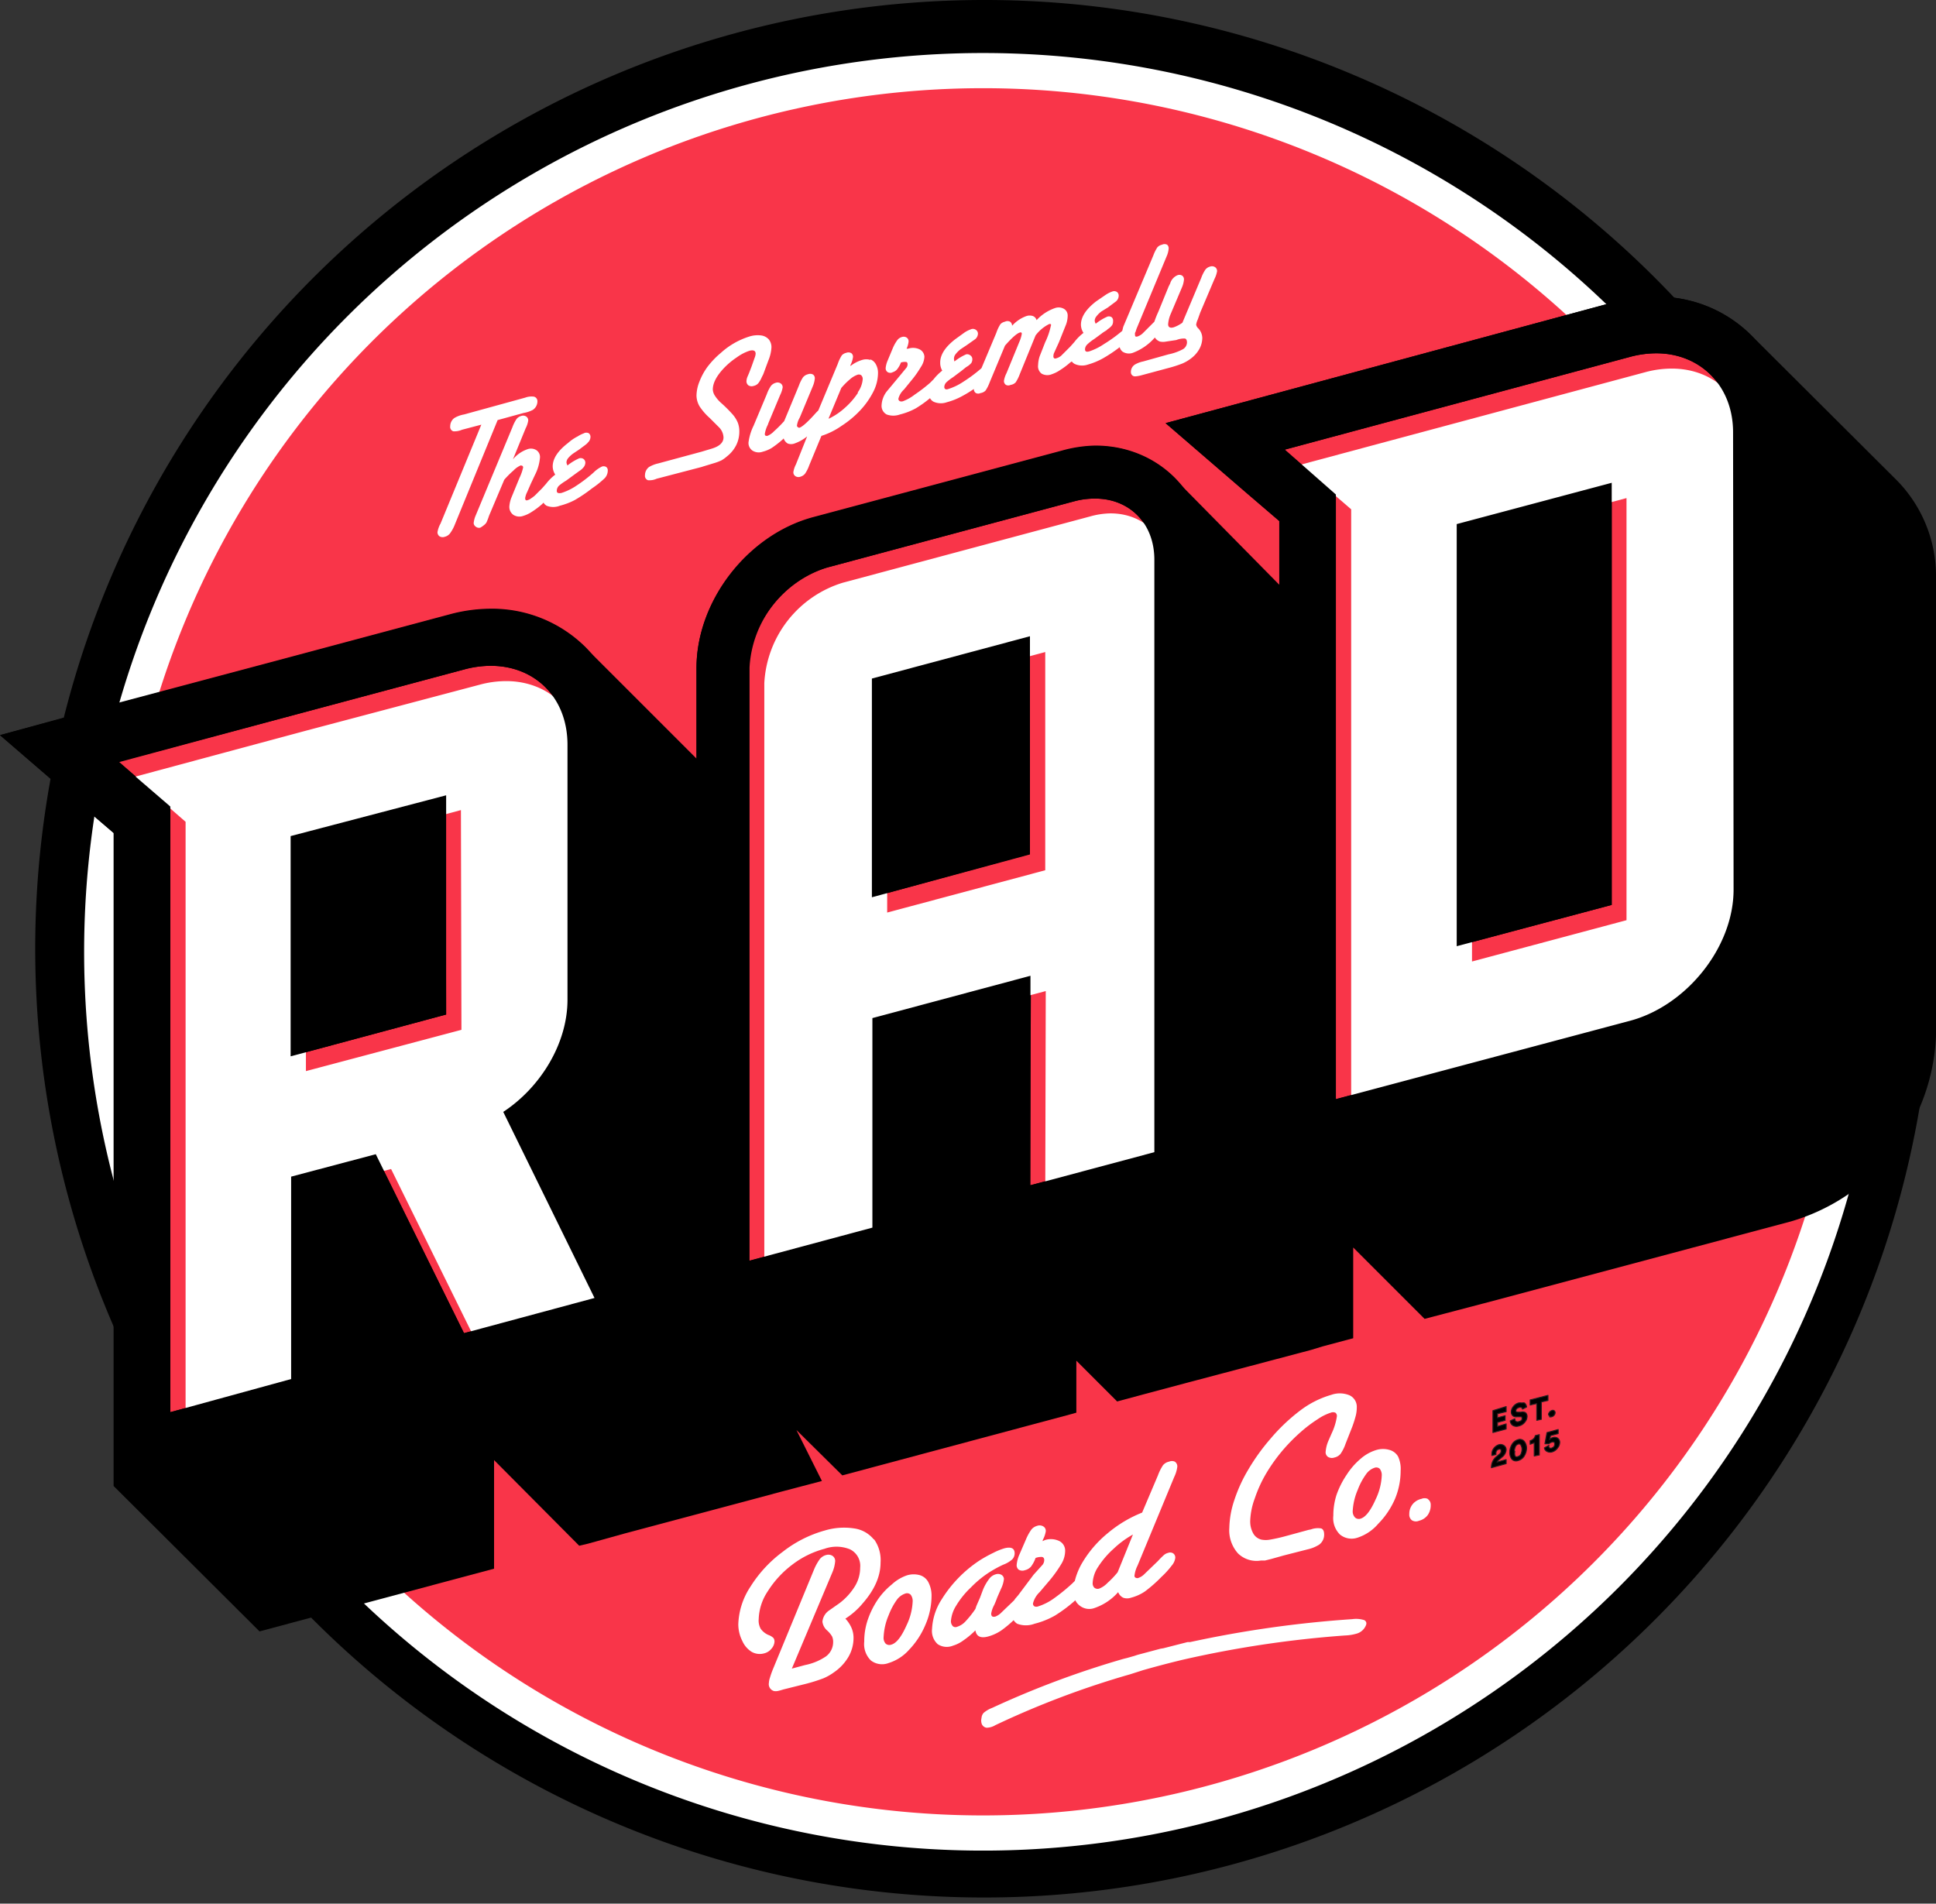 <svg xmlns="http://www.w3.org/2000/svg" viewBox="0 0 379.7 373.4">
  <rect x="0" y="0" width="379.7" height="373.4" fill="#333333" stroke="none"/>
  <defs>
    <style>
      .a{fill:#fff}.b{fill:#f93549}.c{stroke:#231f20;stroke-linecap:round;stroke-linejoin:round;stroke-width:.19px}
    </style>
  </defs>
  <path class="a" d="M192.8 368.2A181.5 181.5 0 11321 315a180.3 180.3 0 01-128.3 53.2z"/>
  <path d="M192.8 10.4A176.3 176.3 0 1116.5 186.7 176.3 176.3 0 01192.8 10.4m0-10.4a186.1 186.1 0 1072.7 14.7A185.5 185.5 0 00192.8 0z"/>
  <path class="b" d="M362.2 186.7A169.4 169.4 0 11192.8 17.3a169.4 169.4 0 01169.4 169.4z"/>
  <path d="M372 94.2l-28.6-28.5a26 26 0 00-18.6-7.5 31.1 31.1 0 00-8 1L249 77.5 228.6 83l16 13.8 6.3 5.4v12.5l-20.4-20.7v-.1a21.7 21.7 0 00-15.7-6.4 25.9 25.9 0 00-6.6 1l-48.6 13c-12.9 3.4-23 16.4-23 29.6v17.7l-21.8-21.8a26 26 0 00-18.6-7.5 31 31 0 00-8 1.1l-34 9.1-33.8 9L0 144.2 16 158l6.3 5.4v128.1L50.9 320l46-12.3v-21.3l16.7 16.8 1.7-.4 7.2-2L148 294l5.2-1.4 8-2.1-5-10 9 8.9 45.2-12.1.7-.2v-10.2l8 8 5.2-1.4 9-2.4 23.8-6.3 2.3-.7 6-1.6v-17.8l14 14 14.1-3.7 57.7-15.4a39.6 39.6 0 0028.5-36.5v-89.7a26.8 26.8 0 00-7.7-19.2zM96.8 271.4l1-.2-1 .2z"/>
  <path class="b" d="M111.3 196v-49.9c0-9.3-6.4-15.5-15-15.5a19.9 19.9 0 00-5.2.7l-34 9.1-33.8 9 10.1 8.8V277l23.7-6.4v-39.7l16.6-4.4 17.3 35 25.6-6.8-17.9-36.5a27.9 27.9 0 0012.6-22zm-23.8 3L57 207.2V164l30.4-8.2zM324.8 69.3a20 20 0 00-5.1.7l-67.8 18.2L262 97v118.6l57.7-15.4c11-3 20.2-14.4 20.2-25.7V84.8c0-9.2-6.5-15.5-15-15.5zm-8.7 108.2l-30.4 8.1v-82.8l30.4-8.1zM202 232.5l24.4-6.5V109.7c0-7.1-5-11.9-11.6-11.9a15.5 15.5 0 00-4 .5l-48.5 13A21.8 21.8 0 00147 131v116.3l24.2-6.5v-41.1l31-8.3zM171 176V133l31-8.3v42.8z"/>
  <g>
    <path class="a" d="M114.3 199v-50c0-9.2-6.5-15.4-15-15.4a19.9 19.9 0 00-5.2.7l-34 9-33.8 9.1 10.1 8.8v118.7l23.7-6.4v-39.7l16.6-4.5L94 264.4l25.5-6.8-17.8-36.5a27.9 27.9 0 0012.6-22zm-23.8 3L60 210.1v-43l30.4-8.2zM327.8 72.3a19.9 19.9 0 00-5.1.7l-67.8 18.2 10.1 8.7v118.7l57.7-15.4c11-3 20.2-14.4 20.2-25.7V87.8c0-9.3-6.5-15.5-15-15.5zM319 180.5l-30.3 8.1v-82.8l30.3-8.1zM205 235.5l24.4-6.5V112.7c0-7.2-5-12-11.6-12a15.5 15.5 0 00-4 .6l-48.5 13a21.8 21.8 0 00-15.4 19.7v116.3l24.2-6.5v-41.1l31-8.3zM174 179v-42.8l31-8.3v42.8z"/>
  </g>
  <g>
    <path d="M343.4 65.7a26 26 0 00-18.6-7.5 31.1 31.1 0 00-8 1L249 77.5 228.6 83l16 13.8 6.3 5.4v128l14-3.7 57.7-15.4a39.6 39.6 0 0028.5-36.5V84.8a26.8 26.8 0 00-7.7-19.1zM340 174.5c0 11.3-9.2 22.7-20.2 25.7L262 215.6V97L252 88.2 319.7 70a20 20 0 015.1-.7c8.6 0 15.1 6.3 15.1 15.5z"/>
    <path d="M285.7 185.6l30.4-8.1V94.7l-30.4 8.1zm11.2-74.2l8-2.2V169l-8 2.2zM214.8 87.4a25.9 25.9 0 00-6.6 1l-48.6 13c-12.9 3.4-23 16.4-23 29.6v129.8l13-3.5 24.2-6.5 7.6-2v-41.1l10.3-2.8V246l13-3.5 24.4-6.5 7.7-2V109.7c0-12.7-9.5-22.3-22-22.3zm-43.7 153.4l-24.2 6.5V131c0-8.5 7-17.4 15.4-19.7l48.5-13a15.5 15.5 0 014-.5c6.7 0 11.6 4.8 11.6 12V226l-24.3 6.5v-41.1l-31 8.3z"/>
    <path d="M202 124.8l-31 8.3V176l31-8.4zm-10.3 34.9l-10.3 2.7v-21.3l10.3-2.8z"/>
    <g>
      <path d="M126.6 249.7l-14.1-28.8c6.2-7 10-16 10-24.8v-50a26.8 26.8 0 00-7.7-19.2 26 26 0 00-18.6-7.5 31 31 0 00-8 1.1l-34 9.1-33.8 9L0 144.2 16 158l6.3 5.4v128.1l14-3.7 23.7-6.4 8.3-2.2v-38.6L81 266.4l4 8.2 8.9-2.4 25.6-6.8 13-3.5zM91 261.5l-17.3-35.1-16.6 4.4v39.7L33.4 277V158.2l-10.1-8.7 33.8-9.1 34-9.1a19.9 19.9 0 015.1-.7c8.7 0 15.1 6.2 15.1 15.5v50c0 8.6-5.3 17.2-12.6 22l17.9 36.5z"/>
      <path d="M57 207.2l30.5-8.2v-43L57 164zm11.3-34.6l8-2.1v20l-8 2.1z"/>
    </g>
  </g>
  <g>
    <path class="c" d="M295.4 280.3l-2.6.7v-4.3l2.6-.8v1l-1.7.4v.8l1.5-.4v.9l-1.5.4v.8l1.7-.5zM299.4 276l-.8.4a.5.5 0 00-.2-.3.6.6 0 00-.5 0 .8.8 0 00-.4.2.6.6 0 00-.2.4c0 .2.1.3.4.3h.6a1.2 1.2 0 01.9.1 1 1 0 01.3.8 1.7 1.7 0 01-.4 1 2 2 0 01-1.2.8 1.4 1.4 0 01-1.2-.1 1.1 1.1 0 01-.5-.9l.9-.4a.6.6 0 00.2.5.7.7 0 00.7 0 .9.9 0 00.4-.2.5.5 0 00.1-.4.3.3 0 000-.2.5.5 0 00-.4-.1h-.6a1 1 0 01-.8-.2 1 1 0 01-.3-.7 1.7 1.7 0 01.4-1.1 2 2 0 011-.7 2 2 0 01.7 0 .9.9 0 01.5 0 1 1 0 01.3.4 1 1 0 01.1.3zM303.6 274.7l-1.3.3v3.4l-.9.2v-3.3l-1.3.3v-1l3.5-.9zM304 277.8a.5.5 0 01-.3-.4.8.8 0 01.2-.4.8.8 0 01.4-.3.5.5 0 01.5 0 .5.5 0 01.2.4.8.8 0 01-.2.5.8.8 0 01-.5.3.5.5 0 01-.4 0zM293.4 285.3l-.8.2a1 1 0 010-.3 1.7 1.7 0 01.3-1 2 2 0 011-.8 1.2 1.2 0 011 .1 1 1 0 01.5.9 2 2 0 01-.8 1.4l-.7.6a1 1 0 00-.3.4l1.8-.5v.8l-2.9.8a2.7 2.7 0 01.2-1.1 2.5 2.5 0 01.7-1l.6-.5a1.5 1.5 0 00.3-.3.7.7 0 00.1-.4.3.3 0 00-.1-.3.4.4 0 00-.4 0 .7.7 0 00-.4.3.8.8 0 00-.1.4.7.7 0 000 .3zM296.1 285a3 3 0 01.4-1.6 2 2 0 011.2-1 1.1 1.1 0 011.3.4 2.1 2.1 0 01.4 1.3 3 3 0 01-.4 1.4 2 2 0 01-1.3 1 1.1 1.1 0 01-1.2-.3 2.1 2.1 0 01-.4-1.3zm1-.3a1.9 1.9 0 000 .8.4.4 0 00.6.2.8.8 0 00.6-.5 2.3 2.3 0 00.2-.9 1.7 1.7 0 00-.2-.8.4.4 0 00-.6-.2.8.8 0 00-.5.5 2.4 2.4 0 00-.2.9zM301.9 285.4l-1 .2V283l-.8.3v-.7a1.5 1.5 0 00.7-.4 1.1 1.1 0 00.3-.6l.8-.2zM302.9 284l.9-.5a.4.4 0 00.6.5.8.8 0 00.4-.3.7.7 0 00.1-.5.4.4 0 00-.1-.3.5.5 0 00-.5 0 1 1 0 00-.5.3h-.7a.8.8 0 01-.1 0l.4-2.2 2.2-.6v.8l-1.5.4-.2.8a1.2 1.2 0 01.6-.4 1.1 1.1 0 011 .1 1 1 0 01.4.9 1.7 1.7 0 01-.4 1 2 2 0 01-1.1.8 1.3 1.3 0 01-1-.1.9.9 0 01-.5-.7z"/>
  </g>
  <g>
    <path class="a" d="M171.4 302a6 6 0 00-3.9-2.2 13.1 13.1 0 00-5.7.4 23.7 23.7 0 00-8.3 4.2 25 25 0 00-6.3 6.8 14.2 14.2 0 00-2.4 7.4 7.3 7.3 0 00.8 3.3 4.8 4.8 0 001.8 2.1 3.2 3.2 0 002.5.3 2.6 2.6 0 001.4-.9 2.3 2.3 0 00.6-1.4 1.2 1.2 0 00-.2-.7 2.7 2.7 0 00-1-.6 3.7 3.7 0 01-1.5-1.2 3.3 3.3 0 01-.4-1.9 10.4 10.4 0 011.8-5.5 19.6 19.6 0 014.8-5.2 18 18 0 016.3-3.1 7 7 0 015 .1 3.6 3.6 0 012 3.6 7 7 0 01-1 3.6 12.2 12.2 0 01-3.1 3.4l-2 1.4a3 3 0 00-1.3 2.2 2.7 2.7 0 00.9 1.7 5.1 5.1 0 011 1.2 2.7 2.7 0 01.2 1.2 3.5 3.5 0 01-1.4 2.7 11.1 11.1 0 01-4.1 1.7l-2.6.7 8-19a7 7 0 00.5-2.1 1.2 1.2 0 00-.5-1 1.5 1.5 0 00-1.2-.2 2.4 2.4 0 00-1.3.8 10.2 10.2 0 00-1.2 2.2l-8 19.4a17.8 17.8 0 00-.6 1.7 3.7 3.7 0 00-.2 1 1.4 1.4 0 001 1.6 2.2 2.2 0 00.7 0 9.6 9.6 0 001.1-.3l4.4-1.1a32 32 0 003.5-1.1 10.4 10.4 0 002.1-1.2 9.5 9.5 0 002.8-3 7.4 7.4 0 001-3.7 5 5 0 00-.4-2 6.3 6.3 0 00-1.2-1.8 14.7 14.7 0 003.4-3q3.5-4 3.5-8a7 7 0 00-1.3-4.6zM180.5 309a4.5 4.5 0 00-2.6 0 8.3 8.3 0 00-3 1.8 13.9 13.9 0 00-2.9 3.2 16.8 16.8 0 00-1.9 4 13.2 13.2 0 00-.6 4 4.5 4.5 0 001.3 3.7 3.6 3.6 0 003.5.5 8.9 8.9 0 004-2.6 15.9 15.9 0 003.2-4.9 14.3 14.3 0 001.2-5.6 5.7 5.7 0 00-.6-2.7 2.8 2.8 0 00-1.6-1.4zm-2.7 9.8q-1.5 3.4-3 3.8a1.1 1.1 0 01-1.1-.2 1.7 1.7 0 01-.4-1.3 12.3 12.3 0 011-4.3 13 13 0 011.6-3 3.3 3.3 0 011.6-1.2 1 1 0 011.1.2 2 2 0 01.4 1.3 11.9 11.9 0 01-1.2 4.7zM193.8 321a8.7 8.7 0 002.6-1.2 22 22 0 002.4-2 2.2 2.2 0 00.7.7 4.8 4.8 0 003.4 0 16 16 0 004-1.6 28.7 28.7 0 004-3 2.8 2.8 0 00.8 1 3 3 0 003 .5 10.8 10.8 0 004.6-3.1 2 2 0 001 1.1 2.3 2.3 0 001.5 0 9 9 0 002.7-1.2 26.7 26.7 0 003.3-2.9 16.5 16.5 0 002-2.2 2.9 2.9 0 00.7-1.5 1 1 0 00-.4-.9 1.1 1.1 0 00-1-.1 2 2 0 00-.8.4 15.3 15.3 0 00-1.2 1.2l-2.8 2.7a3 3 0 01-1 .6.6.6 0 01-.5 0 .4.4 0 01-.3-.4 5.8 5.8 0 01.6-2l7.2-17.4a6.4 6.4 0 00.6-2 1.1 1.1 0 00-.5-1 1.4 1.4 0 00-1.1 0 2.1 2.1 0 00-1.2.7 9.5 9.5 0 00-1 2l-3.1 7.3a24.5 24.5 0 00-6.7 4 22 22 0 00-4.9 5.6 13.2 13.2 0 00-1.6 3.8l-.5.5a37.2 37.2 0 01-3.7 3 10.9 10.9 0 01-3 1.5 1 1 0 01-.7 0 .6.6 0 01-.3-.6 4.6 4.6 0 011.3-2.2l1.7-2a25.3 25.3 0 002.6-3.6 5 5 0 00.7-2.4 2.1 2.1 0 00-1.1-2 3.8 3.8 0 00-2.9-.2l-.4.2v-.2a5.5 5.5 0 00.6-1.7 1 1 0 00-.5-1 1.4 1.4 0 00-1.2-.1 2.2 2.2 0 00-1.1.7 9.6 9.6 0 00-1.1 2l-1.3 3a6.4 6.4 0 00-.5 1.9 1.1 1.1 0 00.4 1 1.4 1.4 0 001.2.1 2.3 2.3 0 001.2-.7 6.2 6.2 0 00.9-1.7 3.2 3.2 0 011.3-.2c.3.1.4.3.4.6a1.5 1.5 0 01-.3.9l-1.8 2-3 4-.6.7-.2.3-2.5 2.4a3.3 3.3 0 01-1.2.8c-.5.1-.8 0-.8-.6a5.3 5.3 0 01.6-1.7l.3-.7.3-.8.7-1.6a5.9 5.9 0 00.6-2 1 1 0 00-.5-.8 1.4 1.4 0 00-1.1-.1 2.4 2.4 0 00-1.3.9 9.4 9.4 0 00-1.2 2.1l-.6 1.6-.7 1.6-.2.6a19.5 19.5 0 01-2 2.5 3.7 3.7 0 01-1.6 1 .8.8 0 01-.8-.1 1.4 1.4 0 01-.4-1 6.6 6.6 0 011-3 16.8 16.8 0 012.9-3.6 21 21 0 012.9-2.5 22.3 22.3 0 013.5-2 5.5 5.5 0 001.7-1 1.7 1.7 0 00.5-1.2q0-1.5-2-1a12.6 12.6 0 00-2.2.9 25.5 25.5 0 00-2.7 1.5 24.8 24.8 0 00-7.4 7.6 11.7 11.7 0 00-1.9 5.8 3.5 3.5 0 001.1 3 3.2 3.2 0 003 .3 6.6 6.6 0 002-1 16.2 16.2 0 002.4-2q.3 1.8 2.5 1.2zm21.6-13.7a17.1 17.1 0 013-3.5 18.6 18.6 0 013.8-2.8l-3 7.4a17.7 17.7 0 01-2 2.1 4.5 4.5 0 01-1.6 1.1 1 1 0 01-1-.2 1.2 1.2 0 01-.3-.9 6.3 6.3 0 011.1-3.2zM247.3 306.1h.8l1.2-.3 2.5-.7 4.7-1.2a7.2 7.2 0 002.2-.9 2.4 2.4 0 001-2q0-1-.6-1.2a4 4 0 00-2 .2l-.5.1-4.4 1.2a32.1 32.1 0 01-3.1.7 4.6 4.6 0 01-1.7 0 2.5 2.5 0 01-1.6-1.2 4.8 4.8 0 01-.6-2.5 14 14 0 01.9-4.4 25.7 25.7 0 012.3-5 33.5 33.5 0 013.5-4.8 35.2 35.2 0 013.2-3.2 26.6 26.6 0 013.3-2.5 9.8 9.8 0 012.6-1.3 1.2 1.2 0 01.9 0 .8.8 0 01.3.7 11.6 11.6 0 01-1 3.3l-.7 1.6a6.8 6.8 0 00-.5 2 1.1 1.1 0 00.5 1.1 1.5 1.5 0 001.2.1 2.2 2.2 0 001.2-.7 8 8 0 001-2l1.3-3.3a22.7 22.7 0 00.7-2.2 6.7 6.7 0 00.2-1.6 2.5 2.5 0 00-1.4-2.4 5 5 0 00-3.6-.1 18.6 18.6 0 00-6 3 36.4 36.4 0 00-6 5.7 40.3 40.3 0 00-4.3 6 29.5 29.5 0 00-2.7 5.9 18.3 18.3 0 00-1 5.5 6.8 6.8 0 001.7 5 5.2 5.2 0 004.5 1.4zM272.5 284.4a4.5 4.5 0 00-2.5 0 8.3 8.3 0 00-3.1 1.7 14 14 0 00-2.8 3.2 17 17 0 00-2 4 13.3 13.3 0 00-.6 4 4.5 4.5 0 001.3 3.7 3.6 3.6 0 003.5.6 9 9 0 004-2.7 16 16 0 003.3-4.9 14.3 14.3 0 001.1-5.5 5.7 5.7 0 00-.5-2.8 2.8 2.8 0 00-1.7-1.3zm-2.7 9.7q-1.5 3.4-3 3.8a1.1 1.1 0 01-1-.2 1.7 1.7 0 01-.5-1.3 12.3 12.3 0 011-4.2 13 13 0 011.6-3 3.3 3.3 0 011.7-1.3 1 1 0 011 .2 2 2 0 01.4 1.3 11.9 11.9 0 01-1.2 4.7zM280 294a1.5 1.5 0 00-1.2 0 3.1 3.1 0 00-1.7 1 3 3 0 00-.7 2 1.4 1.4 0 00.5 1.2 1.5 1.5 0 001.4.1 3 3 0 001.7-1.1 3.3 3.3 0 00.6-2 1.3 1.3 0 00-.5-1.1zM267.6 317.8a5.3 5.3 0 00-2.4-.2 218.7 218.7 0 00-31.8 4.5h-.2-.3l-4.7 1.2-.6.1-4.5 1.2-.6.2-1.4.4-.8.2a180 180 0 00-25.7 9.6 5.6 5.6 0 00-1.7 1 1.7 1.7 0 00-.4 1 2 2 0 000 1 1.2 1.2 0 001 .9 3.4 3.4 0 001.7-.5 172.9 172.9 0 0126.5-10l2.5-.8a193.8 193.8 0 017.6-2 210.7 210.7 0 0132-4.8 9.2 9.2 0 002.4-.4 2.8 2.8 0 001.7-1.6c.2-.5 0-.8-.3-1z"/>
  </g>
  <g>
    <path class="a" d="M102.7 81a5.9 5.9 0 001.8-.6 2 2 0 00.9-1.7.9.9 0 00-.7-.9 3.6 3.6 0 00-1.7.2l-12 3.3a5.6 5.6 0 00-1.9.7 2 2 0 00-.8 1.6.9.9 0 00.6 1 3.7 3.7 0 001.7-.3l3.8-1-8 19.4a5.1 5.1 0 00-.6 1.7 1 1 0 00.4.8 1.2 1.2 0 001 .1 1.9 1.9 0 001-.6 7.3 7.3 0 001-1.8l8.4-20.5z"/>
    <path class="a" d="M118.9 91.6a1 1 0 00-.8-.1 5.9 5.9 0 00-1.7 1.2 28.7 28.7 0 01-3.4 2.6 11.4 11.4 0 01-2.9 1.4c-.6.1-.9 0-.9-.4a1.4 1.4 0 01.4-1 9.1 9.1 0 011.4-1l1.5-1.1 1.1-.8a3.4 3.4 0 00.9-.8 1.5 1.5 0 00.3-.8.9.9 0 00-.4-.8 1 1 0 00-.8-.1 10 10 0 00-2.3 1.4 1.5 1.5 0 01-.2-.6 1.4 1.4 0 01.3-.8 5.3 5.3 0 011.1-1l1.2-.8c.9-.7 1.4-1 1.6-1.3a1.5 1.5 0 00.5-1 .9.9 0 00-.3-.8 1 1 0 00-1 0 5.8 5.8 0 00-1.2.6q-1 .5-1.9 1.3-3 2.3-3 4.6a3 3 0 00.5 1.6 9.3 9.3 0 00-1.8 1.8l-.8.9-1.4 1.4a8 8 0 01-.8.6 1.8 1.8 0 01-.6.3q-.5.2-.5-.4a3.9 3.9 0 01.4-1.2l.7-1.6.8-1.7a9.2 9.2 0 001-3.4 1.6 1.6 0 00-.7-1.5 2 2 0 00-1.7-.2 6.4 6.4 0 00-2.9 2l2.5-6.1a5 5 0 00.5-1.5.9.9 0 00-.4-.8 1.1 1.1 0 00-1-.1 1.7 1.7 0 00-.9.6 7.6 7.6 0 00-.8 1.6l-7.2 17.3a5 5 0 00-.4 1.5.9.9 0 00.4.7 1 1 0 00.9.2 3.7 3.7 0 00.6-.4 2.3 2.3 0 00.6-.6 11 11 0 00.5-1.3l3-7.1a17.4 17.4 0 011.8-1.8 4.4 4.4 0 011.4-1q.5 0 .5.4a9.2 9.2 0 01-.7 2l-1.6 3.9a5.9 5.9 0 00-.4 1.7 1.9 1.9 0 00.8 1.7 2.2 2.2 0 001.9.2 6.3 6.3 0 001.7-.8 16 16 0 002-1.5l.3-.3a1.7 1.7 0 00.6.6 3.5 3.5 0 002.6 0 13.6 13.6 0 002.9-1.1 28 28 0 003.4-2.3 18.9 18.9 0 002.5-2 2.2 2.2 0 00.6-1.5.8.8 0 00-.3-.7zM147.8 75.7a1.7 1.7 0 00.9-.5 5.1 5.1 0 00.7-1.2l.3-.6 1-2.7a7.9 7.9 0 00.6-2.5 2.4 2.4 0 00-.5-1.6 2.4 2.4 0 00-1.5-.8 5.4 5.4 0 00-2.3.2 14.9 14.9 0 00-5.6 3.2 16.8 16.8 0 00-2.6 2.7 12.2 12.2 0 00-1.6 2.9 7.7 7.7 0 00-.6 2.8 4.3 4.3 0 00.6 2.1 11.5 11.5 0 002 2.3l1.8 1.8a3 3 0 01.9 2q0 1.5-2.3 2.2l-2 .6-8.5 2.3a6.2 6.2 0 00-1.8.7 2 2 0 00-.8 1.6.9.9 0 00.6 1 3.5 3.5 0 001.7-.3l8.8-2.3.3-.1 2.3-.7a10.3 10.3 0 001.3-.5 7 7 0 001.1-.8 6.5 6.5 0 001.8-2.2 6 6 0 00.6-2.6 4.8 4.8 0 00-.3-1.8 5.9 5.9 0 00-1-1.6 27 27 0 00-2.2-2.2 6.8 6.8 0 01-1.3-1.5 2.5 2.5 0 01-.4-1.2q0-1.8 2-4a14.6 14.6 0 012.7-2.3 9 9 0 012.5-1.3c.8-.2 1.2 0 1.2.6a2.8 2.8 0 01-.2.8l-.6 1.7-.5 1.3-.3.7a2.5 2.5 0 00-.2.9 1 1 0 00.4.8 1.2 1.2 0 001 .1zM170.7 70.6a2.7 2.7 0 00-1.6 0 6.8 6.8 0 00-2.3 1.2v-.2a4.7 4.7 0 00.5-1.6.9.9 0 00-.3-.7 1.1 1.1 0 00-1-.1 1.7 1.7 0 00-.9.5 7.8 7.8 0 00-.8 1.7l-3.8 9.1-.4.4q-2.4 2.7-3.3 3a.4.4 0 01-.3-.1.4.4 0 01-.2-.3 4.3 4.3 0 01.3-1.1l.3-.6 2.5-6a5.2 5.2 0 00.4-1.5.9.9 0 00-.3-.8 1.1 1.1 0 00-1-.1 1.8 1.8 0 00-1 .6 7.3 7.3 0 00-.8 1.6l-2.9 7a24.5 24.5 0 01-2 2 3.7 3.7 0 01-1.3.9c-.3 0-.5 0-.5-.4a6.2 6.2 0 01.6-1.8l.1-.3 2.3-5.5a5.3 5.3 0 00.5-1.5.9.9 0 00-.4-.8 1.1 1.1 0 00-1-.1 1.8 1.8 0 00-.9.6 7 7 0 00-.8 1.6l-2.6 6.2a10.4 10.4 0 00-1 3.3 1.8 1.8 0 00.8 1.6 2.3 2.3 0 002 .2 6.5 6.5 0 001.7-.7 19 19 0 002.2-1.7l.2-.2a1.8 1.8 0 00.8 1 1.9 1.9 0 001.3 0 8.2 8.2 0 002.5-1.4l-2.2 5.5a4.9 4.9 0 00-.5 1.5.9.9 0 00.4.8 1.1 1.1 0 001 .1 1.8 1.8 0 00.9-.6 7 7 0 00.8-1.6l2.4-5.8a14.6 14.6 0 004-2 19.4 19.4 0 003.6-3 15.7 15.7 0 002.6-3.7 8.2 8.2 0 00.9-3.6 3.4 3.4 0 00-.4-1.7 2 2 0 00-1.1-1zm-2.4 6.4a14.5 14.5 0 01-2.6 3 13 13 0 01-3.1 2.1h-.1l2.5-6a13.8 13.8 0 011.7-1.7 4.5 4.5 0 011.5-.9.8.8 0 01.7.1 1 1 0 01.3.8 5.1 5.1 0 01-1 2.6zM235.4 61.3l2.8-6.6a5.3 5.3 0 00.5-1.5.9.9 0 00-.4-.8 1.1 1.1 0 00-1-.1 1.7 1.7 0 00-.9.6 7.4 7.4 0 00-.8 1.6l-3.7 8.8a6.7 6.7 0 01-1.7.9c-.7.2-1.1 0-1.1-.6a6.1 6.1 0 01.5-2l2.2-5.2a5 5 0 00.4-1.5.9.9 0 00-.3-.8 1 1 0 00-1-.1 2.5 2.5 0 00-1.4 1.6l-.2.4-.1.2-2 4.9a19.5 19.5 0 00-.8 2l-.6.6-1.7 1.7a2.8 2.8 0 01-1 .6c-.4.1-.5 0-.5-.4a1.6 1.6 0 010-.3 1.6 1.6 0 00.2-.5l.1-.3 5.9-14.2a4.6 4.6 0 00.4-1.5.9.9 0 00-.3-.8 1.1 1.1 0 00-1 0 1.7 1.7 0 00-.9.5 7.7 7.7 0 00-.8 1.6l-5.9 14-.2.8a28.7 28.7 0 01-3.6 2.6 11.5 11.5 0 01-2.8 1.4q-.9.3-.9-.4a1.4 1.4 0 01.4-.9 9 9 0 011.4-1.1l1.5-1.1c.5-.4 1-.6 1.1-.8a3.3 3.3 0 00.9-.8 1.4 1.4 0 00.2-.8.9.9 0 00-.3-.8 1 1 0 00-.8-.1 10.1 10.1 0 00-2.3 1.4 1.5 1.5 0 01-.2-.6 1.4 1.4 0 01.3-.8 5.3 5.3 0 011-1l1.3-.8 1.6-1.2a1.5 1.5 0 00.5-1 .9.9 0 00-.3-.8 1 1 0 00-1-.1 5.9 5.9 0 00-1.2.6l-1.9 1.3q-3 2.3-3 4.6a3 3 0 00.5 1.6 9.4 9.4 0 00-1.8 1.8l-.8.9-1.8 1.8a2.6 2.6 0 01-1 .5.4.4 0 01-.3 0 .4.4 0 01-.2-.4 1.8 1.8 0 01.1-.6l1-2.2 1.4-3.5a5.3 5.3 0 00.3-1.7 1.5 1.5 0 00-.7-1.3 2.1 2.1 0 00-1.7-.2 8.8 8.8 0 00-3.7 2.4 1.2 1.2 0 00-.7-.8 2 2 0 00-1.3 0 6.8 6.8 0 00-2.8 1.9 1 1 0 00-.4-.8 1.1 1.1 0 00-1 0 1.7 1.7 0 00-.9.5 7.7 7.7 0 00-.8 1.7l-2.9 6.9-.1.1a28.7 28.7 0 01-3.5 2.6 11.4 11.4 0 01-2.9 1.4c-.5.2-.8 0-.8-.4a1.4 1.4 0 01.4-.9 9.3 9.3 0 011.3-1l1.6-1.2 1-.8a3.4 3.4 0 001-.8 1.4 1.4 0 00.2-.8.9.9 0 00-.4-.7 1 1 0 00-.8-.2 10 10 0 00-2.3 1.4 1.5 1.5 0 01-.1-.6 1.4 1.4 0 01.3-.8 5.3 5.3 0 011-1l1.2-.8 1.7-1.2a1.5 1.5 0 00.5-1 .9.9 0 00-.4-.8 1 1 0 00-1-.1 5.8 5.8 0 00-1.2.6l-1.8 1.3q-3 2.3-3 4.6a3 3 0 00.4 1.6 9.8 9.8 0 00-1.7 1.7l-.7.7a30 30 0 01-3 2.3 8.6 8.6 0 01-2.3 1.3.9.9 0 01-.6 0 .5.5 0 01-.3-.5 3.7 3.7 0 011.1-1.8l1.3-1.6a20.1 20.1 0 002-2.8 4 4 0 00.7-2 1.7 1.7 0 00-1-1.5 3 3 0 00-2.2-.1 4 4 0 00-.3 0 4.4 4.4 0 00.4-1.4.9.9 0 00-.4-.8 1.1 1.1 0 00-.9-.1 1.7 1.7 0 00-.9.6 7.7 7.7 0 00-.9 1.6l-1 2.4a5 5 0 00-.4 1.5.9.9 0 00.4.8 1 1 0 001 0 1.8 1.8 0 00.8-.5 4.9 4.9 0 00.8-1.4 2.6 2.6 0 011-.1c.2 0 .3.2.3.5a1.2 1.2 0 01-.2.6l-1.4 1.7-2.5 3a4.8 4.8 0 00-1 2.7 1.9 1.9 0 001 1.8 3.8 3.8 0 002.6 0 12.8 12.8 0 003.1-1.2 21.7 21.7 0 002.8-2 1.7 1.7 0 00.7.7 3.5 3.5 0 002.6.1 13.4 13.4 0 003-1.2 24.1 24.1 0 002.3-1.4.9.9 0 00.4.8 1 1 0 00.9 0 1.7 1.7 0 001-.5 7.8 7.8 0 00.8-1.6l3-7.2q2.1-2.4 3-2.6c.2 0 .3 0 .3.3a6.7 6.7 0 01-.5 1.6l-2.5 6.1a5 5 0 00-.5 1.5.9.9 0 00.4.8 1 1 0 00.9 0 1.7 1.7 0 001-.5 7.7 7.7 0 00.8-1.6l3.1-7.6a7.5 7.5 0 012.6-2.2.4.4 0 01.4 0 .3.3 0 010 .3 13.7 13.7 0 01-1.1 3.2l-1.1 2.8a6 6 0 00-.3 1.7 1.8 1.8 0 00.7 1.7 2.3 2.3 0 002 .1 6.6 6.6 0 001.6-.8 15.2 15.2 0 002-1.5l.3-.2a1.7 1.7 0 00.6.5 3.5 3.5 0 002.6.1 13.6 13.6 0 002.9-1.2 27.7 27.7 0 003.3-2.2 1.6 1.6 0 00.6.9 2.3 2.3 0 002 .2 10.7 10.7 0 004.3-3 1.9 1.9 0 001 .8 3 3 0 001.2 0l2-.3a4.2 4.2 0 011.7-.3c.3.1.4.4.4.8a1.6 1.6 0 01-.8 1.3 10.2 10.2 0 01-2.8 1l-5 1.4a5.3 5.3 0 00-1.6.6 1.7 1.7 0 00-.8 1.5.8.8 0 00.6.8 1.4 1.4 0 00.5 0 6.3 6.3 0 001-.2l5.2-1.4a23.7 23.7 0 002.8-.9 7.7 7.7 0 001.7-1 6 6 0 001.6-1.8 4.6 4.6 0 00.6-2.2 2.8 2.8 0 00-.8-1.9 1.3 1.3 0 01-.4-.7 3.3 3.3 0 01.3-1z"/>
  </g>
</svg>
